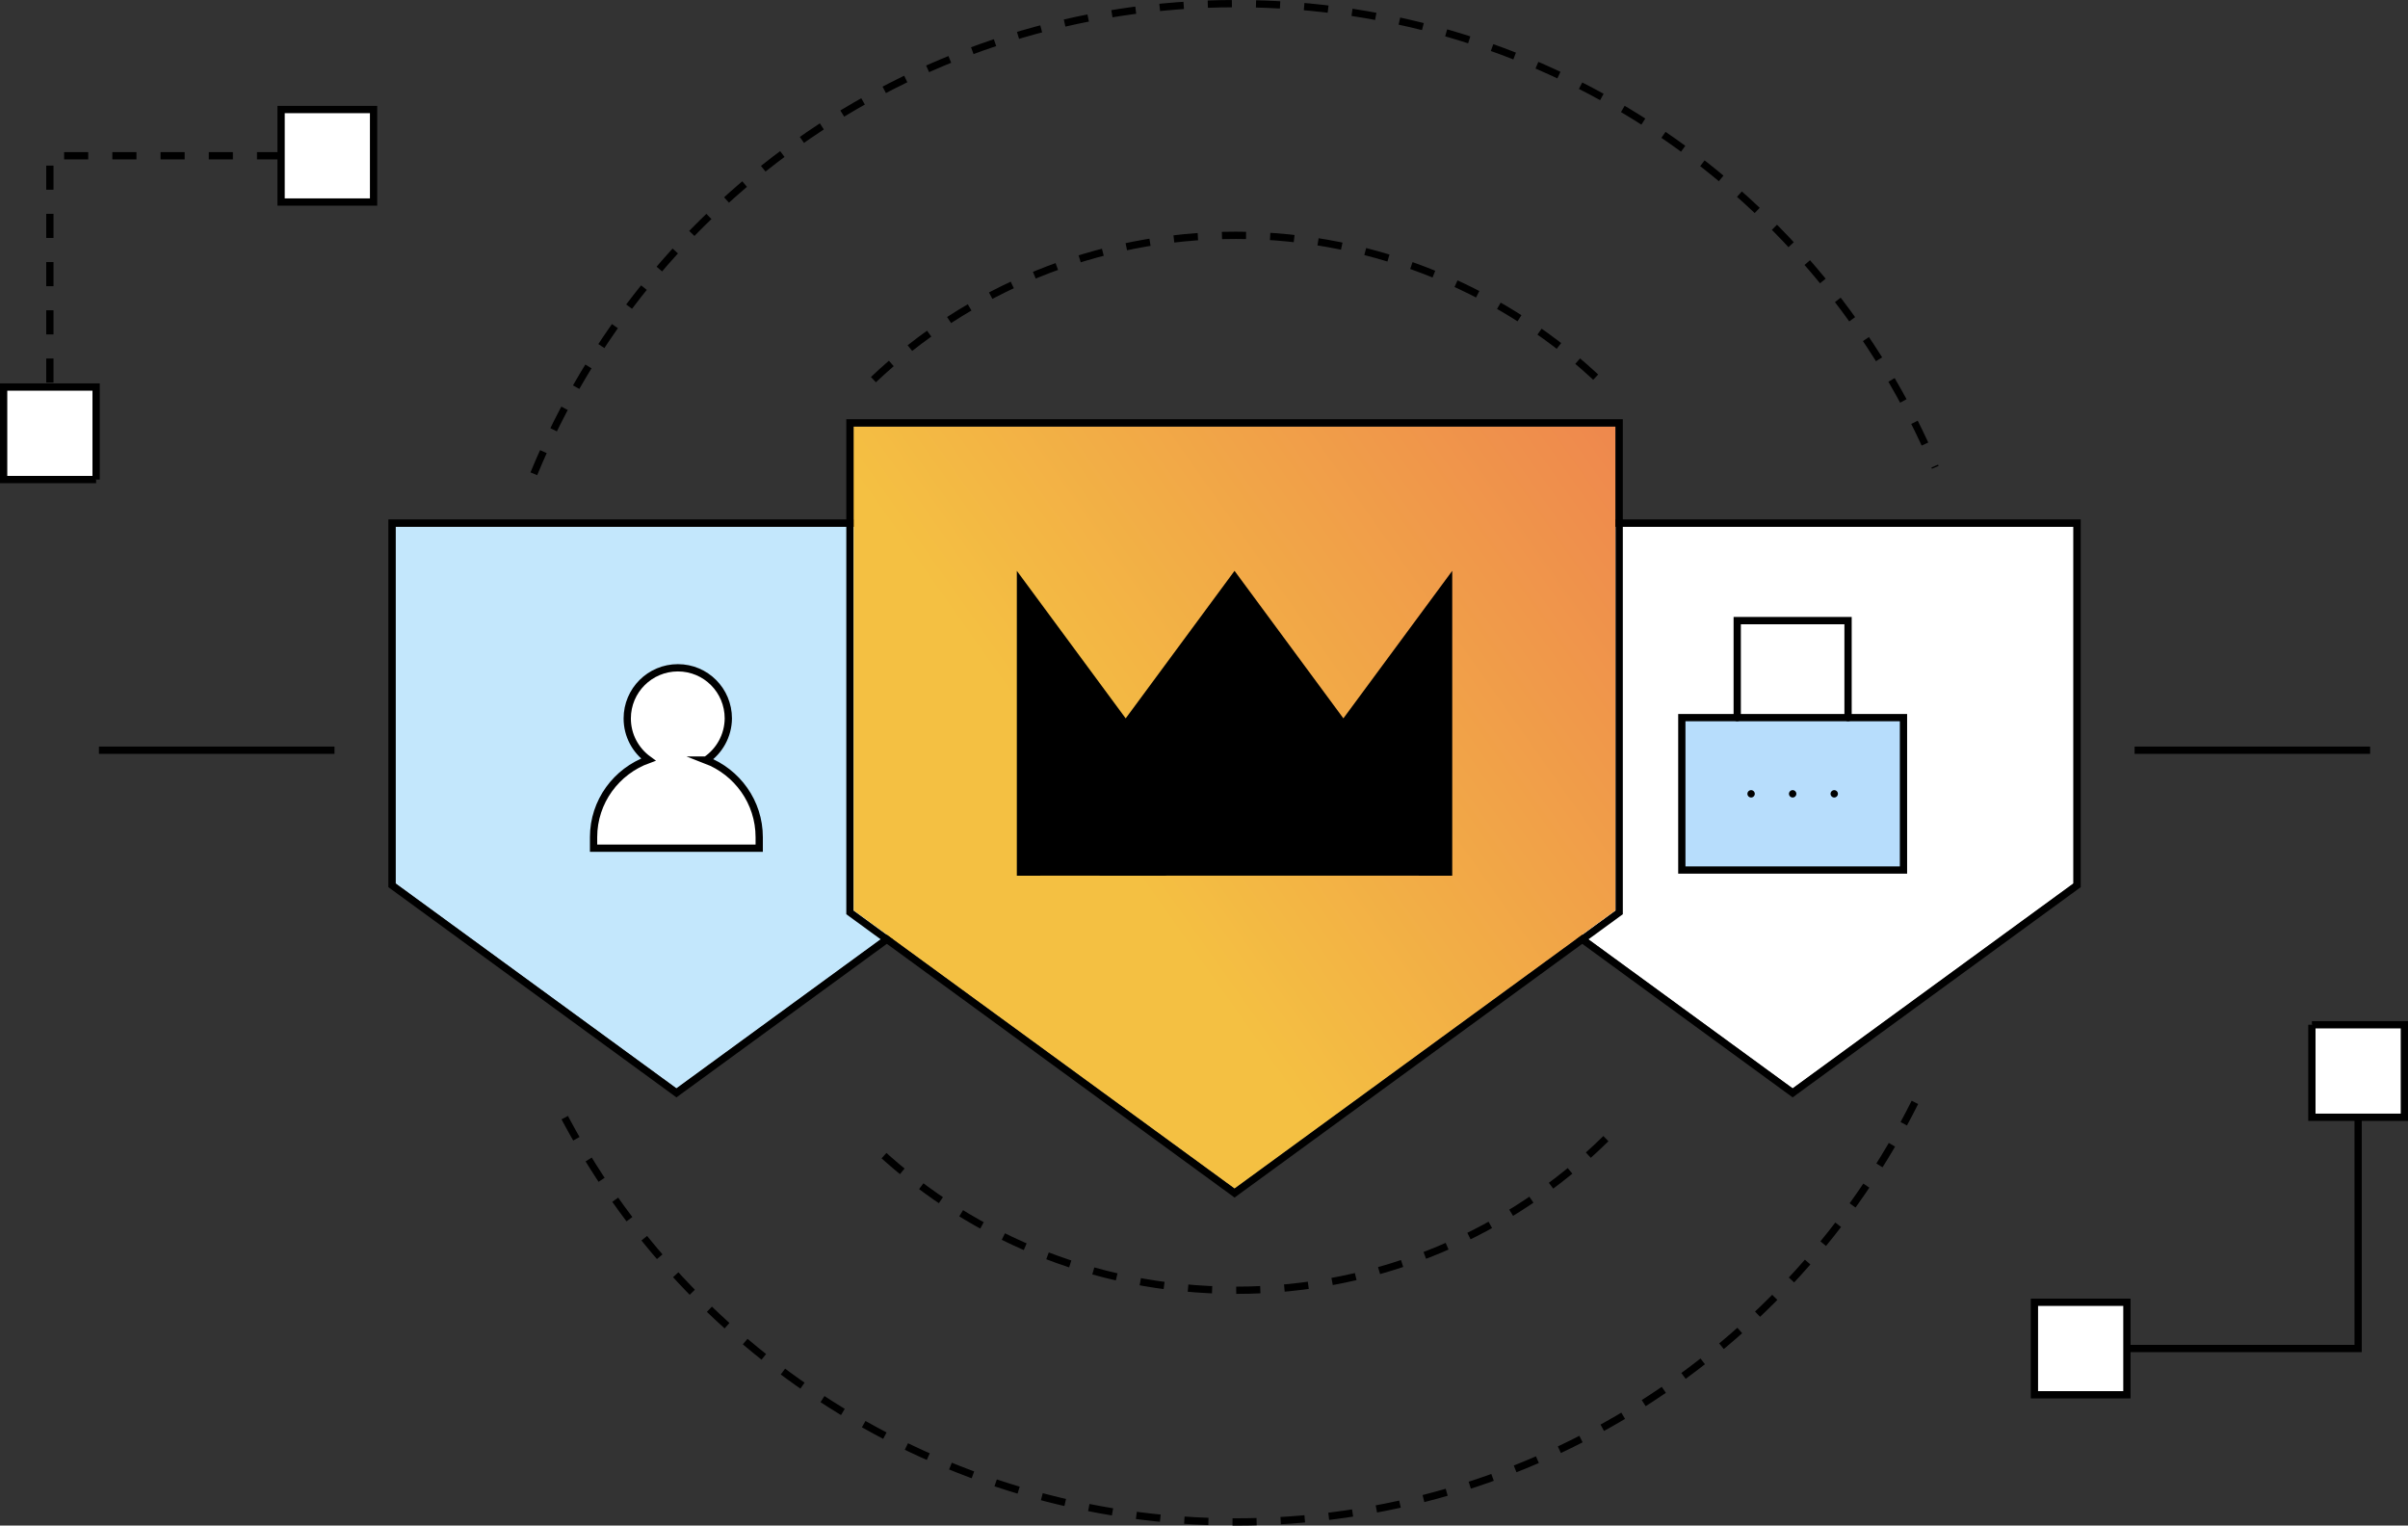 <?xml version="1.0" encoding="UTF-8"?>
<svg id="Layer_2" data-name="Layer 2" xmlns="http://www.w3.org/2000/svg" xmlns:xlink="http://www.w3.org/1999/xlink" viewBox="0 0 828.04 524.5">
  <rect x="0" y="0" width="828.04" height="524.5" fill="#333333" stroke="none"/>
  <defs>
    <style>
      .cls-1, .cls-2, .cls-3, .cls-4 {
        fill: none;
      }

      .cls-5 {
        mask: url(#mask);
      }

      .cls-6 {
        fill: url(#linear-gradient-7);
      }

      .cls-7 {
        fill: url(#linear-gradient-5);
      }

      .cls-8 {
        fill: url(#linear-gradient-6);
      }

      .cls-9 {
        fill: #fff;
      }

      .cls-9, .cls-10, .cls-11, .cls-12, .cls-2, .cls-13, .cls-14, .cls-3, .cls-4 {
        stroke: #000;
        stroke-width: 2.5px;
      }

      .cls-9, .cls-2, .cls-13, .cls-14, .cls-3, .cls-4 {
        stroke-miterlimit: 10;
      }

      .cls-15 {
        fill: url(#linear-gradient);
      }

      .cls-10 {
        fill: url(#linear-gradient-3);
      }

      .cls-10, .cls-11, .cls-12 {
        stroke-linejoin: round;
      }

      .cls-10, .cls-11, .cls-12, .cls-14, .cls-3 {
        stroke-linecap: round;
      }

      .cls-11 {
        fill: url(#linear-gradient-4);
      }

      .cls-12 {
        fill: url(#linear-gradient-2);
      }

      .cls-16 {
        mask: url(#mask-2);
      }

      .cls-17 {
        mask: url(#mask-1);
      }

      .cls-2 {
        stroke-dasharray: 8.29 8.29;
      }

      .cls-18 {
        clip-path: url(#clippath-1);
      }

      .cls-19 {
        clip-path: url(#clippath-2);
      }

      .cls-13 {
        fill: #c3e7fc;
      }

      .cls-14 {
        fill: #b7ddfc;
      }

      .cls-20 {
        clip-path: url(#clippath);
      }
    </style>
    <clipPath id="clippath">
      <polygon class="cls-1" points="712.99 303.74 616.44 374.19 519.88 303.74 519.88 181.08 712.99 181.08 712.99 303.74"/>
    </clipPath>
    <linearGradient id="linear-gradient" x1="-2415.31" y1="-1048.02" x2="-2412.59" y2="-1048.02" gradientTransform="translate(374556.77 162483.61) scale(154.9)" gradientUnits="userSpaceOnUse">
      <stop offset="0" stop-color="#4d4d4d"/>
      <stop offset=".43" stop-color="#ccc"/>
      <stop offset=".8" stop-color="#fff"/>
      <stop offset="1" stop-color="#fff"/>
    </linearGradient>
    <mask id="mask" x="346.01" y="-154.52" width="605.96" height="605.96" maskUnits="userSpaceOnUse">
      <rect class="cls-15" x="435.95" y="-64.58" width="426.09" height="426.09" transform="translate(77.17 489.43) rotate(-43.69)"/>
    </mask>
    <linearGradient id="linear-gradient-2" x1="630.71" y1="272.92" x2="630.76" y2="272.92" gradientUnits="userSpaceOnUse">
      <stop offset="0" stop-color="#fff"/>
      <stop offset="0" stop-color="#f5b92f"/>
      <stop offset="1" stop-color="#f0853d"/>
    </linearGradient>
    <linearGradient id="linear-gradient-3" x1="616.42" x2="616.46" xlink:href="#linear-gradient-2"/>
    <linearGradient id="linear-gradient-4" x1="602.12" x2="602.17" xlink:href="#linear-gradient-2"/>
    <clipPath id="clippath-1">
      <polygon class="cls-1" points="329.16 303.74 232.6 374.19 136.05 303.74 136.05 181.08 329.16 181.08 329.16 303.74"/>
    </clipPath>
    <linearGradient id="linear-gradient-5" x1="-2418" y1="-1049.71" x2="-2415.28" y2="-1049.71" gradientTransform="translate(374491.67 162843.31) scale(154.9)" xlink:href="#linear-gradient"/>
    <mask id="mask-1" x="-135.16" y="-55.85" width="605.96" height="605.96" maskUnits="userSpaceOnUse">
      <rect class="cls-7" x="-45.22" y="34.09" width="426.09" height="426.09" transform="translate(-124.24 184.37) rotate(-43.69)"/>
    </mask>
    <clipPath id="clippath-2">
      <polygon class="cls-1" points="555.53 313.05 424.52 408.64 293.52 313.05 293.52 146.63 555.53 146.63 555.53 313.05"/>
    </clipPath>
    <linearGradient id="linear-gradient-6" x1="-2417.66" y1="-1049" x2="-2413.97" y2="-1049" gradientTransform="translate(374530.91 162723.69) scale(154.9)" xlink:href="#linear-gradient"/>
    <mask id="mask-2" x="-72.05" y="-172.43" width="817.37" height="817.37" maskUnits="userSpaceOnUse">
      <rect class="cls-8" x="47.57" y="-52.81" width="578.12" height="578.12" transform="translate(-69.97 297.97) rotate(-43.69)"/>
    </mask>
    <linearGradient id="linear-gradient-7" x1="118.26" y1="390.53" x2="637.94" y2="23.38" gradientTransform="translate(256.42 -167.11) rotate(43.69)" gradientUnits="userSpaceOnUse">
      <stop offset="0" stop-color="#f4c042"/>
      <stop offset=".43" stop-color="#f4c042"/>
      <stop offset=".8" stop-color="#ee854e"/>
      <stop offset="1" stop-color="#ee854e"/>
    </linearGradient>
  </defs>
  <g id="Layer_1-2" data-name="Layer 1">
    <g>
      <g>
        <path class="cls-2" d="M96.66,53.55H17.15v79.51"/>
        <path id="a-2" class="cls-9" d="M33.05,164.87H1.25v-31.8h31.8v31.8"/>
        <path class="cls-9" d="M128.46,69.46h-31.8v-31.8h31.8v31.8Z"/>
      </g>
      <g>
        <path class="cls-4" d="M731.38,463.63h79.51v-79.51"/>
        <path id="a-2-2" data-name="a-2" class="cls-9" d="M794.99,352.32h31.8v31.8h-31.8v-31.8"/>
        <path class="cls-9" d="M699.58,447.73h31.8v31.8h-31.8v-31.8Z"/>
      </g>
      <g>
        <g>
          <g>
            <path d="M712.99,181.08v122.66l-96.56,70.45-96.56-70.45v-122.66h193.11M715.49,178.58h-198.11v126.43l1.03.75,96.56,70.45,1.47,1.08,1.47-1.08,96.56-70.45,1.03-.75v-126.43h0Z"/>
            <g class="cls-20">
              <g class="cls-5">
                <rect class="cls-9" x="435.95" y="-64.58" width="426.09" height="426.09" transform="translate(77.17 489.43) rotate(-43.69)"/>
              </g>
            </g>
          </g>
          <g>
            <rect class="cls-14" x="578.33" y="246.72" width="76.22" height="52.4"/>
            <path class="cls-3" d="M597.38,246.72v-33.35h38.11v33.35"/>
            <path class="cls-12" d="M630.76,272.92l-.02.02-.02-.02.02-.02.02.02"/>
            <path class="cls-10" d="M616.46,272.92l-.02.02-.02-.02.02-.02.02.02"/>
            <path class="cls-11" d="M602.17,272.92l-.02.02-.02-.02.02-.02.02.02"/>
          </g>
        </g>
        <g>
          <g>
            <path d="M329.16,181.08v122.66l-96.56,70.45-96.56-70.45v-122.66h193.11M331.66,178.58h-198.11v126.43l1.03.75,96.56,70.45,1.47,1.08,1.47-1.08,96.56-70.45,1.03-.75v-126.43h0Z"/>
            <g class="cls-18">
              <g class="cls-17">
                <rect class="cls-13" x="-45.22" y="34.09" width="426.09" height="426.09" transform="translate(-124.24 184.37) rotate(-43.69)"/>
              </g>
            </g>
          </g>
          <path class="cls-9" d="M242.8,261.32c4.57-3.12,7.59-8.36,7.65-14.31,0-9.67-7.75-17.42-17.34-17.42s-17.42,7.75-17.42,17.42c0,5.85,2.87,10.97,7.25,14.15-10.95,3.96-18.83,14.36-18.83,26.68v3.77h56.96v-3.77c0-12.12-7.61-22.41-18.28-26.52Z"/>
        </g>
      </g>
      <g>
        <path d="M555.53,146.63v166.42l-131.01,95.59-131.01-95.59v-166.42h262.01M558.03,144.13h-267.01v170.19l1.03.75,131.01,95.59,1.47,1.08,1.47-1.08,131.01-95.59,1.03-.75v-170.19h0Z"/>
        <g class="cls-19">
          <g class="cls-16">
            <rect class="cls-6" x="47.57" y="-52.81" width="578.12" height="578.12" transform="translate(-69.97 297.97) rotate(-43.69)"/>
          </g>
        </g>
        <polygon points="424.52 196.26 424.52 196.26 387.09 246.98 349.66 196.26 349.66 196.26 349.66 301.07 378.11 301.05 378.11 301.07 458.96 301.05 499.38 301.07 499.38 196.26 499.38 196.26 461.95 246.97 424.52 196.26"/>
      </g>
      <g>
        <path class="cls-2" d="M183.57,162.88C222.66,68.02,316.02,1.25,424.99,1.25s200.87,65.73,240.49,159.41"/>
        <path class="cls-2" d="M658.48,379c-42.85,85.53-131.32,144.25-233.5,144.25s-191.75-59.45-234.29-145.85"/>
        <path class="cls-2" d="M300.35,130.52c32.49-30.75,76.36-49.62,124.63-49.62s93.56,19.48,126.21,51.12"/>
        <path class="cls-2" d="M552.22,391.47c-32.74,32.23-77.66,52.13-127.23,52.13s-93.57-19.48-126.21-51.13"/>
      </g>
      <g>
        <line class="cls-4" x1="34.02" y1="257.93" x2="115.02" y2="257.93"/>
        <line class="cls-4" x1="734.02" y1="257.93" x2="815.02" y2="257.93"/>
      </g>
    </g>
  </g>
</svg>
